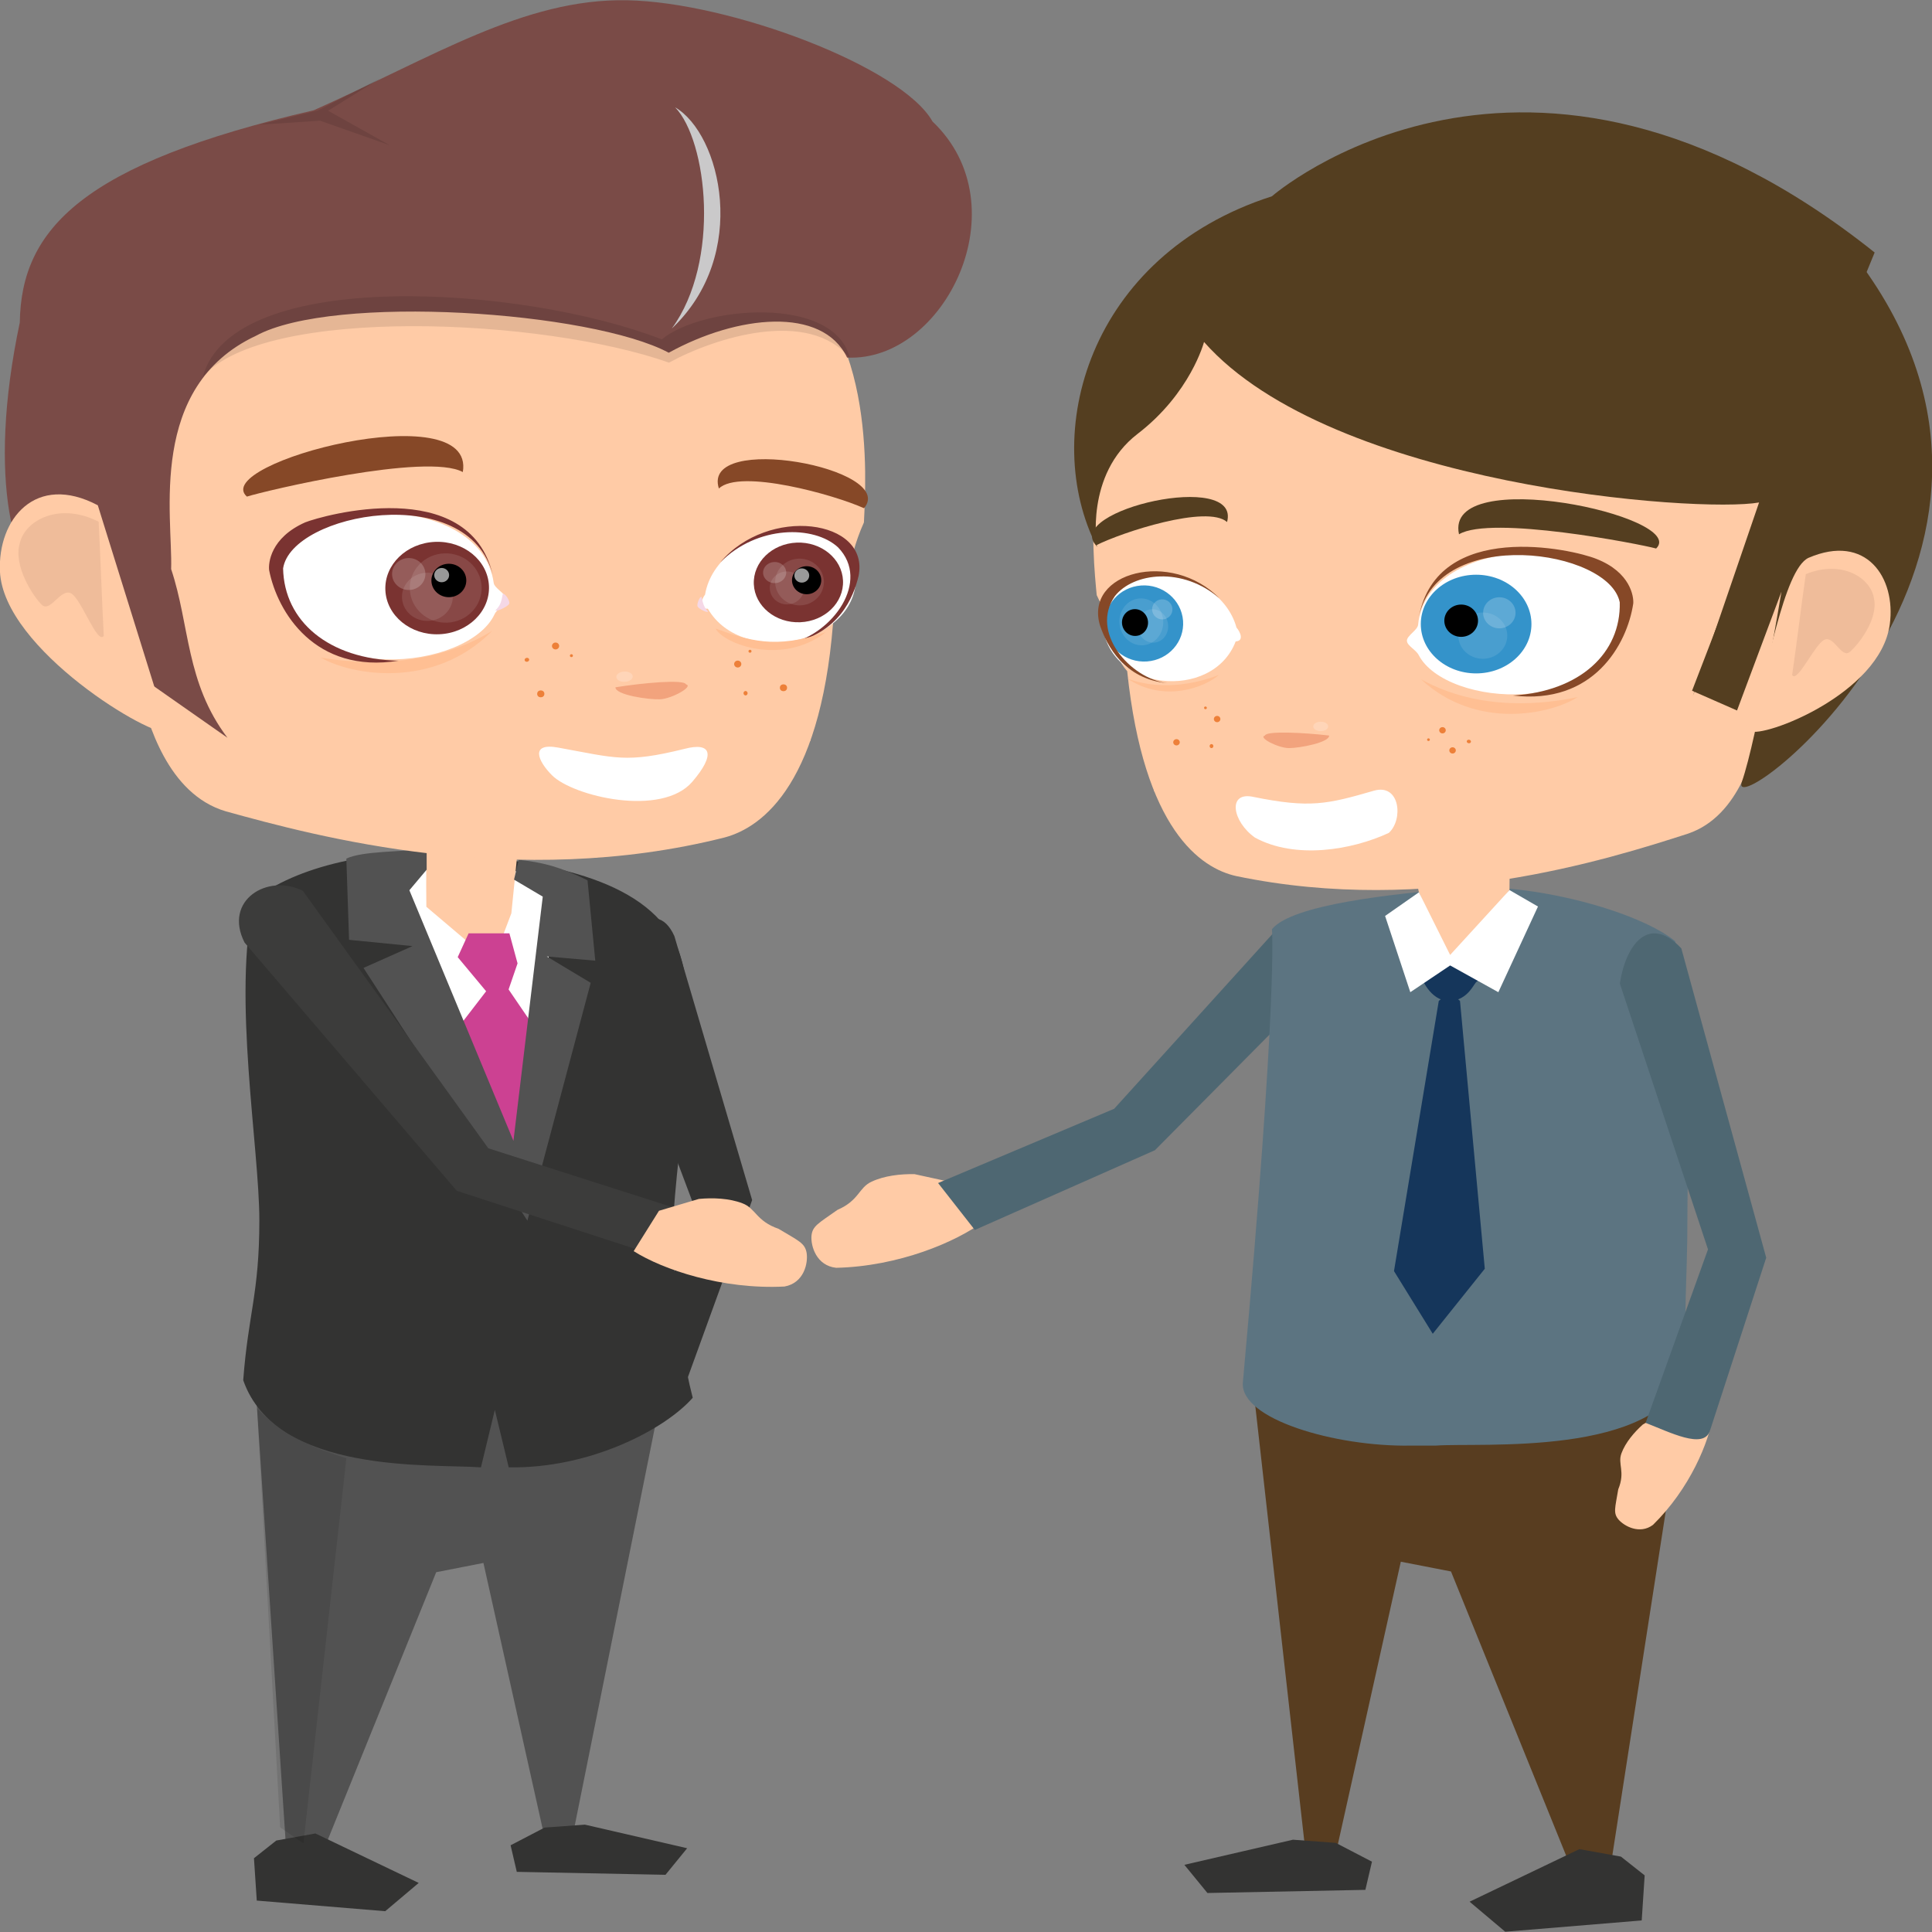 <?xml version="1.0" encoding="utf-8"?>
<svg version="1.1" id="Calque_1" x="0px" y="0px" width="160px" height="160px" viewBox="0 0 160 160" enable-background="new 0 0 160 160" xmlns="http://www.w3.org/2000/svg">
  <rect x="0" y="0" width="160" height="160" fill="#808080" stroke="none"/>
  <g transform="matrix(0.12, 0, 0, 0.115, 71.002, 67.175)">
    <g>
      <path fill="#FFCBA6" d="M67.586,267.818l-28.11-6.4c-9.627-0.196-20.872,1.097-29.67,5.437 c-8.923,4.253-8.516,13.523-23.509,20.274c-13.096,9.71-17.375,11.551-17.966,18.861c-0.495,7.288,3.419,21.36,17.079,22.871 c43.103-1.008,82.819-18.63,101.796-33.424"/>
      <polygon fill="#583D20" points="270.544,390.453 308.803,745.04 331.402,745.04 375.063,540.509 409.694,547.545 495.527,768.56 &#10;&#9;&#9;&#9;519.628,761.502 572.855,403.682 &#9;&#9;"/>
      <polygon fill="#333332" points="330.174,742.992 300.627,740.714 225.688,758.795 241.601,779.092 350.603,776.824 &#10;&#9;&#9;&#9;355.149,756.537 &#9;&#9;"/>
      <polygon fill="#333332" points="526.959,752.877 498.312,747.497 422.528,785.351 447.121,806.973 541.315,798.851 543.354,766.4 &#10;&#9;&#9;&#9;&#9;&#9;"/>
      <path fill="none" d="M308.584-0.312l0.527,3.792c27.441,8.587,53.566,0.642,66.259-3.896c6.871,6.949,0.108,19.464-5.841,20.143 c-16.627,5.579-40.232,6.4-57.494-2.323l-1.522,0.866C300.605,10.16,300.847-1.714,308.584-0.312z"/>
      <polygon fill="#4E6772" points="292.232,81.846 177.226,214.349 55.719,267.818 81.067,301.597 205.392,244.169 314.174,129.645 &#10;&#9;&#9;&#9;&#9;&#9;"/>
      <path fill="#5C7481" d="M266.062,411.364c-2.301,26.444,63.894,46.424,115.488,45.546h17.438 c30.97-2.411,153.134,8.812,173.867-53.219c-3.122-43.596,0.043-63.739,0-111.653c-0.042-47.912,5.185-135.609-8.482-198.422 c-25.666-21.815-99.575-42.385-147.556-38.188c-47.957,4.154-116.88,11.81-130.7,29.606 C286.117,85.023,290.413,130.389,266.062,411.364z"/>
      <path fill="#FFCBA6" d="M232.415-128.508L204.712-14.339c8.481,6.181,67.399-10.077,79.497-59.816 C292.254-107.373,274.851-141.993,232.415-128.508z"/>
      <path fill="#D0202C" d="M228.996-21.188c-5.436-1.316-8.799-6.735-7.494-12.093c1.293-5.359,6.761-8.636,12.208-7.322 c5.436,1.321,8.81,6.735,7.506,12.099C239.912-23.145,234.456-19.868,228.996-21.188z"/>
      <path opacity="0.502" fill="#E0AE8E" enable-background="new    " d="M229.72-118.113c26.27-7.978,45.362,7.518,45.845,23.322 c1.236,15.475-15.016,32.577-21.341,36.905c-6.289,4.346-9.5-12.969-16.525-10.893c-7.015,2.066-22.794,30.154-25.588,23.322 C217.676-67.623,224.164-95.926,229.72-118.113z"/>
      <path fill="#FFCBA6" d="M381.617,28.249l5.918,30.209l21.545,52.665l40.979-54.271c0.271-17.808-0.057-28.493-0.057-28.493 L381.617,28.249z"/>
      <path fill="#FFCBA6" d="M186.234-100.786c11.419,114.289,50.895,141.917,75.158,147.528 c132.914,28.966,256.36-11.864,311.924-30.549c36.243-12.872,46.436-60.654,50.5-80.54 c97.144-30.817,104.661-159.77,25.119-125.621c-1.644-40.594,31.891-77.154-28.999-110.174l-336.372-89.877 c-73.538,7.42-47.214,24.632-66.205,63.46c-66.655,32.389-54.533,144.175-52.167,170.987 C178.41-128.092,174.167-115.071,186.234-100.786z"/>
      <path fill="#FFCBA6" d="M282.106-55.831c8.241-10.549,10.499-39.815,15.431-31.646c5.545,14.69,39.311,16.318,27.135,32.423 L282.106-55.831z"/>
      <path fill="#ED8039" d="M240.242-75.344c0.525,0,0.964,0.433,0.964,0.965c0,0.531-0.438,0.964-0.964,0.964 c-0.547,0-0.965-0.433-0.965-0.964C239.277-74.911,239.695-75.344,240.242-75.344z"/>
      <path fill="#ED8039" d="M248.285-68.577c1.249,0,2.259,1.009,2.259,2.253c0,1.249-1.01,2.256-2.259,2.256 c-1.238,0-2.247-1.008-2.247-2.256C246.038-67.568,247.047-68.577,248.285-68.577z"/>
      <path fill="#ED8039" d="M220.252-51.848c1.25,0,2.259,1.014,2.259,2.258s-1.009,2.258-2.259,2.258 c-1.238,0-2.247-1.014-2.247-2.258S219.014-51.848,220.252-51.848z"/>
      <path fill="#ED8039" d="M244.405-48.286c0.726,0,1.293,0.646,1.293,1.446c0,0.801-0.567,1.447-1.293,1.447 c-0.7,0-1.292-0.646-1.292-1.447C243.113-47.639,243.705-48.286,244.405-48.286z"/>
      <path fill="#ED8039" d="M394.153-52.429c0.536,0,0.964,0.433,0.964,0.965c0,0.531-0.428,0.964-0.964,0.964 c-0.526,0-0.964-0.433-0.964-0.964C393.189-51.996,393.627-52.429,394.153-52.429z"/>
      <path fill="#ED8039" d="M403.819-60.5c1.251,0,2.259,1.014,2.259,2.258c0,1.243-1.008,2.256-2.259,2.256 c-1.249,0-2.257-1.014-2.257-2.256C401.562-59.486,402.57-60.5,403.819-60.5z"/>
      <path fill="#ED8039" d="M410.768-45.99c1.238,0,2.248,1.008,2.248,2.247c0,1.238-1.01,2.247-2.248,2.247 c-1.237,0-2.234-1.008-2.234-2.247C408.533-44.982,409.53-45.99,410.768-45.99z"/>
      <path fill="#ED8039" d="M423.459-49.848c-0.152,0.691-0.921,1.113-1.711,0.943c-0.787-0.176-1.291-0.872-1.138-1.562 c0.142-0.69,0.896-1.113,1.687-0.943C423.086-51.233,423.602-50.537,423.459-49.848z"/>
      <path fill="#F2A37D" d="M281.272-54.439c-4.975,1.452,9.239,9.046,16.638,9.046c7.408,0,27.988-4.077,27.682-9.046 C308.704-56.538,282.25-57.963,281.272-54.439z"/>
      <path fill="#FFBF93" d="M388.938-95.005c38.467,37.36,90.238,24.955,108.223,12.85C475.977-77.454,430.362-71.037,388.938-95.005z "/>
      <path fill="#FFBF93" d="M186.498-95.399c25.446,17.753,53.853,5.89,63.004-2.68C237.852-93.438,212.406-85.558,186.498-95.399z"/>
      <path opacity="0.2" fill="#FFFFFF" enable-background="new    " d="M319.783-64.401c2.839,0,5.151,1.518,5.151,3.385 c0,1.875-2.312,3.393-5.151,3.393c-2.849,0-5.151-1.518-5.151-3.393C314.632-62.883,316.935-64.401,319.783-64.401z"/>
      <path fill="#543E20" d="M255.147-208.204c-13.7-12.675-72.465,7.316-90.416,16.801 C142.222-216.577,264.933-245.958,255.147-208.204z"/>
      <path fill="#FFCBA6" d="M644.98-187.49L607.05-37.156c9.709,4.005,101.144-58.457,101.144-109.675 C708.193-181.047,683.085-210.62,644.98-187.49z"/>
      <path opacity="0.502" fill="#E0AE8E" enable-background="new    " d="M644.913-176.707c23.64-13.946,45.844-3.353,50.041,11.874 c4.855,14.746-6.905,35.195-12.013,40.895c-5.106,5.699-12.295-10.367-18.642-6.69c-6.334,3.672-15.058,34.681-19.387,28.73 C645.1-124.771,644.749-153.846,644.913-176.707z"/>
      <g>
        <g>
          <path fill="#FFFFFF" d="M387.424-112.342c-1.841-3.896-8.064-6.713-8.152-10.385c-0.065-3.654,7.527-7.753,7.737-11.589 c5.83-65.844,138.821-69.29,141.352-5.342C516.678-66.287,406.254-74.692,387.424-112.342z"/>
          <ellipse fill="#3493CA" cx="427.031" cy="-134.722" rx="38.182" ry="35.53"/>
          <path opacity="0.102" fill="#FFFFFF" enable-background="new    " d="M431.635-143.051c9.338,0,16.899,7.463,16.899,16.669 c0,9.201-7.562,16.664-16.899,16.664c-9.315,0-16.878-7.463-16.878-16.664C414.757-135.587,422.319-143.051,431.635-143.051z"/>
          <path opacity="0.2" fill="#FFFFFF" enable-background="new    " d="M443.054-154.026c6.181,0,11.188,5.014,11.188,11.189 c0,6.181-5.008,11.189-11.188,11.189c-6.18,0-11.188-5.008-11.188-11.189C431.866-149.013,436.874-154.026,443.054-154.026z"/>
          <path d="M416.72-148.76c6.41,0,11.629,5.205,11.629,11.628c0,6.416-5.219,11.622-11.629,11.622 c-6.423,0-11.63-5.207-11.63-11.622C405.09-143.555,410.297-148.76,416.72-148.76z"/>
          <path fill="#864827" d="M387.556-139.977c12.736-70.217,105.692-48.862,122.593-41.635 c23.529,9.688,25.709,27.185,25.326,32.089c-4.209,29.42-27.432,73.148-82.995,66.277c46.379-3.063,74.544-30.627,73.679-67.111 C519.023-188.646,400.773-206.209,387.556-139.977z"/>
        </g>
        <g>
          <path fill="#FFFFFF" d="M261.097-122.223c-15.945,43.58-88.804,36.013-91.85-13.047c-2.762-52.736,79.938-44.231,92.419,3.107 C264.044-129.461,267.235-122.546,261.097-122.223z"/>
          <path fill="#3493CA" d="M199.911-107.795c-14.862,1.118-27.836-10.225-28.967-25.326c-1.128-15.108,9.996-28.26,24.868-29.372 c14.861-1.117,27.836,10.22,28.966,25.328C225.906-122.063,214.772-108.913,199.911-107.795z"/>
          <path opacity="0.102" fill="#FFFFFF" enable-background="new    " d="M197.26-119.45c-8.341,0.625-15.661-6.411-16.353-15.722 c-0.7-9.304,5.479-17.359,13.809-17.989c8.329-0.624,15.649,6.412,16.353,15.722C211.77-128.13,205.588-120.08,197.26-119.45z"/>
          <path opacity="0.102" fill="#FFFFFF" enable-background="new    " d="M204.864-121.324c-5.796,0.444-10.915-4.587-11.419-11.228 c-0.505-6.646,3.792-12.389,9.6-12.828c5.81-0.443,10.916,4.587,11.421,11.234C214.969-127.505,210.674-121.763,204.864-121.324 z"/>
          <path opacity="0.2" fill="#FFFFFF" enable-background="new    " d="M210.979-138.086c-3.856,0.29-7.232-2.707-7.54-6.69 c-0.296-3.99,2.587-7.458,6.457-7.749c3.868-0.29,7.242,2.702,7.538,6.69C217.73-141.851,214.848-138.382,210.979-138.086z"/>
          <path d="M192.35-126.196c-4.954,0.374-9.294-3.633-9.688-8.949c-0.395-5.314,3.287-9.923,8.24-10.301 c4.954-0.372,9.293,3.633,9.688,8.948C200.984-131.182,197.303-126.568,192.35-126.196z"/>
          <path fill="#864827" d="M249.974-153.171c-25.349-23.065-59.597-18.643-72.289-1.618 c-17.182,25.811,10.172,59.176,36.267,62.655c-30.149-3.199-41.658-27.004-46.436-41.397 C156.16-172.093,216.712-188.68,249.974-153.171z"/>
        </g>
      </g>
      <path fill="#543E20" d="M415.218-199.365c21.941-13.857,124.277,6.894,136.049,10.236 C574.084-211.973,404.608-250.381,415.218-199.365z"/>
      <path fill="#543E20" d="M576.057-86.704l31.037,14.22l30.665-85.592c0,0-16.529,104.502-27.388,137.172 c-10.861,32.665,234.78-161.14,80.189-375.871"/>
      <path fill="#543E20" d="M576.671-83.213l45.635-139.068c-41.417,7.77-295.003-11.667-383.051-115.577 c0,0-9.227,36.835-45.874,66.19c-36.605,29.371-27.992,81.532-27.992,81.532c-39.562-80.502-6.617-209.937,120.707-252.641 c0,0,175.436-159.884,415.972,40.479"/>
      <g>
        <path fill="#FFCBA6" d="M656.409-182.405c-17.085,8.318-28.844,82.819-40.198,124.76c8.899,5.15,89.802-26.653,96.312-76.923 C716.861-168.131,696.258-200.318,656.409-182.405z"/>
        <path opacity="0.502" fill="#E0AE8E" enable-background="new    " d="M654.546-170.667c24.746-10.57,44.978,2.481,47.125,17.809 c2.872,14.948-11.11,33.31-16.788,38.214c-5.7,4.871-10.675-11.638-17.315-8.866c-6.599,2.75-18.96,31.793-22.423,25.453 C648.213-120.245,651.511-148.502,654.546-170.667z"/>
      </g>
      <g>
        <path fill="#FFFFFF" d="M273.316-10.257c39.017,8.285,51.026,5.266,83.313-4.499c17.995-5.255,20.251,21.021,10.126,30.435 c-25.514,12.4-64.551,19.179-92.344,3.38C258.651,7.399,255.256-14.372,273.316-10.257z"/>
      </g>
      <path fill="#15365B" d="M427.612,108.756h-30.148l-8.374,10.433c0,0,5.854,17.491,19.267,17.491 c13.415,0,17.558-13.831,19.256-13.962C429.289,122.564,427.612,108.756,427.612,108.756z"/>
      <polygon fill="#FFFFFF" points="450.068,56.842 469.718,68.693 442.375,130.389 409.103,111.123 381.617,130.389 364.212,75.482 &#10;&#9;&#9;&#9;387.556,58.447 409.103,103.561 &#9;&#9;"/>
      <polygon fill="#15365B" points="415.908,136.669 433.017,329.541 397.101,376.381 370.351,331.219 401.256,136.669 &#10;&#9;&#9;&#9;408.729,130.389 &#9;&#9;"/>
      <path fill="#FFCBA6" d="M562.675,429.084l-20.626,12.659c-5.896,5.513-11.933,12.877-14.696,20.647 c-2.828,7.792,2.849,13.129-2.234,25.984c-2.159,13.523-3.673,17.129,0.284,21.896c3.947,4.669,14.555,10.806,23.672,3.726 c25.339-25.896,38.894-59.794,41.635-79.826"/>
      <path fill="#4E6772" d="M568.648,98.826l58.588,222.78l-38.949,124.958c-4.591,13.107-27.496,0.691-44.275-6.027l43.046-124.958 l-60.832-191.425C530.094,97.144,545.766,73.461,568.648,98.826z"/>
    </g>
    <path fill="#FFCBA6" d="M-68.078-174.986l35.855,124.142c-9.031,7.178-74.557-7.903-90.168-61.958 C-132.83-148.93-115.356-187.792-68.078-174.986z"/>
    <path fill="#D0202C" d="M-72.829-64.757c-1.688-5.825,1.743-11.935,7.661-13.645c5.918-1.715,12.083,1.616,13.771,7.441 c1.682,5.82-1.749,11.93-7.667,13.645C-64.981-55.606-71.147-58.938-72.829-64.757z"/>
    <path opacity="0.502" fill="#E0AE8E" enable-background="new    " d="M-64.631-163.698c-29.232-7.518-49.448,10.422-49.255,27.81 c-0.621,17.08,18.033,35.092,25.184,39.558c7.134,4.455,9.83-14.724,17.639-12.784c7.824,1.945,26.488,32.049,29.245,24.433 C-48.986-108.775-57.464-139.604-64.631-163.698z"/>
    <polygon fill="#525252" points="-128.792,386.969 -195.688,733.939 -216.954,733.939 -258.052,541.407 -290.639,548.07 &#10;&#9;&#9;-371.403,756.055 -394.094,749.413 -416.419,396.546 &#9;"/>
    <polygon fill="#333332" points="-215.81,731.967 -188.022,729.862 -117.455,746.85 -132.415,765.985 -235.032,763.858 &#10;&#9;&#9;-239.306,744.724 &#9;"/>
    <polygon fill="#333332" points="-401,741.305 -374.023,736.219 -302.716,771.836 -325.84,792.199 -414.48,784.55 -416.419,754.038 &#10;&#9;&#9;&#9;"/>
    <path fill="#333332" d="M-127.253,91.632c25.387,47.108-2.153,166.772,0.111,221.897c2.279,55.147,7.922,86.031,13.535,108.914 c-18.774,22.379-70.262,51.104-126.992,50.129l-9.583-41.416l-9.585,41.416c-34.06-2.664-141.275,5.457-164.061-62.753 c3.446-47.947,11.092-62.249,11.134-114.941c0.023-52.66-18.74-161.804-3.715-230.907c28.205-23.963,84.223-37.584,137.002-32.993 C-226.648,35.574-152.638,44.535-127.253,91.632z"/>
    <path fill="#FFFFFF" d="M-208.132,63.801l-23.857,202.385l-87.734-216.862C-299.559,36.238-234.774,26.396-208.132,63.801z"/>
    <path fill="#FFCBA6" d="M-232.227,5.579l-6.543,67.965l-12.998,35.731l-45.672-40.4c-0.312-19.585,0.225-43.816-0.088-63.373 L-232.227,5.579z"/>
    <polygon fill="#CC4192" points="-240.128,88.004 -268.283,88.004 -275.8,105.145 -256.188,129.71 -276.857,157.744 &#10;&#9;&#9;-235.344,247.764 -219.118,161.403 -240.686,128.416 -234.505,109.633 &#9;"/>
    <path fill="#525252" d="M-217.107,61.57l-20.236,175.891l-71.821-180.493l11.928-14.795V27.103 c-18.471,2.356-44.096,1.54-55.427,7.069l1.884,58.501l43.811,4.516l-33.859,15.71l113.112,181.99l43.689-171.228l-30.276-19 l33.432,3.021l-5.354-57.876c-18.75-9.683-31.157-13.004-47.519-14.757l-3.195,14.275L-217.107,61.57z"/>
    <path opacity="0.102" enable-background="new    " d="M-352.663,466.051l-29.628,277.271l-16.061-11.507l-15.945-301.667 C-394.379,451.671-373.157,459.146-352.663,466.051z"/>
    <path fill="#FFCBA6" d="M-16.016-146.706C-23.112-20.591-65.206,11.618-91.623,18.966c-144.692,38.1-282.241-0.932-344.188-18.816 c-40.446-12.434-53.876-64.474-59.284-86.103c-108.218-29.255-122.575-170.619-33.546-136.854 c-0.149-44.675-38.714-83.258,26.63-122.42l365.378-114.683c81.138,4.657,53.027,24.822,75.729,66.593 C13.881-360.888,5.844-237.486,4.533-207.914C-8.678-177.085-3.434-162.98-16.016-146.706z"/>
    <path fill="#7A4B47" d="M51.878-496.631c61.584,61.07,8.125,173.327-58.951,170.006c-17.047-37.136-75.816-30.735-123.083-3.491 c-53.4-29.814-231.373-42.665-284.969-12.165c-74.967,36.73-57.268,130.113-58.446,167.979 c12.958,40.477,9.983,81.664,38.872,121.467l-57.032-41.678l-37.93-125.254l-25.667,63.137 c-26.396-11.179-45.897-80.688-22.702-195.235c0.964-67.388,43.195-114.343,202.808-152.838 c82.418-38.231,145.019-80.595,216.188-79.252C-87.854-582.595,30.677-536.067,51.878-496.631z"/>
    <path fill="#FFCBA6" d="M-119.22-92.786c-9.562-11.2-13.429-43.251-18.492-34.034c-5.354,16.395-42.398,19.782-28.28,36.911 L-119.22-92.786z"/>
    <path fill="#ED8039" d="M-74.095-116.194c0.587,0,1.059,0.47,1.059,1.057c0,0.581-0.472,1.051-1.059,1.051 c-0.581,0-1.052-0.47-1.052-1.051C-75.147-115.724-74.675-116.194-74.095-116.194z"/>
    <path fill="#ED8039" d="M-82.556-108.408c1.371,0,2.484,1.113,2.484,2.481c0,1.371-1.113,2.482-2.484,2.482 c-1.369,0-2.476-1.112-2.476-2.482C-85.032-107.295-83.924-108.408-82.556-108.408z"/>
    <circle fill="#ED8039" cx="-50.986" cy="-88.844" r="2.479"/>
    <path fill="#ED8039" d="M-78.566-84.862c-0.032-0.883,0.57-1.623,1.347-1.655c0.78-0.027,1.443,0.658,1.48,1.534 c0.039,0.883-0.57,1.623-1.347,1.655C-77.864-83.3-78.526-83.985-78.566-84.862z"/>
    <path fill="#ED8039" d="M-197.336-113.017c0.581,0,1.056,0.472,1.056,1.052c0,0.586-0.476,1.057-1.056,1.057 c-0.581,0-1.052-0.471-1.052-1.057C-198.388-112.545-197.917-113.017-197.336-113.017z"/>
    <path fill="#ED8039" d="M-208.269-121.412c1.37,0,2.482,1.112,2.482,2.477c0,1.37-1.113,2.482-2.482,2.482 c-1.369,0-2.476-1.112-2.476-2.482C-210.745-120.3-209.638-121.412-208.269-121.412z"/>
    <circle fill="#ED8039" cx="-218.478" cy="-84.457" r="2.482"/>
    <path fill="#ED8039" d="M-228.411-110.354c0.849-0.224,1.698,0.209,1.895,0.965c0.197,0.756-0.333,1.551-1.185,1.77 c-0.849,0.226-1.704-0.208-1.895-0.964C-229.792-109.34-229.267-110.134-228.411-110.354z"/>
    <path fill="#F2A37D" d="M-118.255-91.279c5.535,1.358-9.726,10.368-17.863,10.729c-8.116,0.345-30.926-3.146-30.839-8.63 C-148.476-92.304-119.476-95.109-118.255-91.279z"/>
    <path fill="#864827" d="M-272.277-244.183c-24.769-14.187-136.241,13.452-149.014,17.671 C-447.429-250.54-263.044-300.755-272.277-244.183z"/>
    <path fill="#FFBF93" d="M-252.002-129.829c-40.5,42.867-97.959,31.7-118.294,19.245 C-346.795-106.419-296.381-101.504-252.002-129.829z"/>
    <path opacity="0.2" fill="#FFFFFF" enable-background="new    " d="M-166.339-96.578c-0.088-2.049,2.374-3.819,5.491-3.957 c3.124-0.131,5.728,1.426,5.813,3.475c0.088,2.049-2.372,3.818-5.495,3.95C-163.649-92.978-166.25-94.528-166.339-96.578z"/>
    <path fill="#864827" d="M-95.558-232.325c14.46-14.564,80.003,4.625,100.146,14.186C28.118-246.879-108.096-273.34-95.558-232.325z "/>
    <path fill="#FFCBA6" d="M-524.187-220.27l48.796,163.387c-10.481,4.86-113.905-59.432-116.322-115.714 C-593.34-210.204-567.148-243.882-524.187-220.27z"/>
    <path fill="#FFFFFF" d="M-250.43-141.659c1.755-4.132,8.104-7.337,8.012-11.146c-0.088-3.803-8.182-7.716-8.57-11.677 c-9.015-68.135-147.667-65.729-147.474,0.772C-382.998-88.013-268.364-101.707-250.43-141.659z"/>
    <path fill="#7A3331" d="M-325.73-159.106c-0.789-18.367,14.57-33.951,34.314-34.806c19.738-0.85,36.385,13.354,37.18,31.727 c0.789,18.374-14.572,33.958-34.314,34.807C-308.289-126.524-324.937-140.733-325.73-159.106z"/>
    <path fill="#F5D8E6" d="M-244.702-156.471c1.521-0.685,5.249,5.184,4.415,7.162c-0.849,1.984-8.76,5.879-9.5,4.746 C-245.86-148.502-245.612-151.632-244.702-156.471z"/>
    <path opacity="0.102" fill="#FFFFFF" enable-background="new    " d="M-308.865-159.627c-0.585-13.781,10.029-25.42,23.717-26.001 c13.684-0.586,25.255,10.11,25.843,23.887c0.585,13.781-10.034,25.419-23.717,26.006 C-296.706-135.155-308.278-145.851-308.865-159.627z"/>
    <path opacity="0.102" fill="#FFFFFF" enable-background="new    " d="M-314.25-153.577c-0.411-9.573,7.09-17.672,16.763-18.089 c9.677-0.421,17.853,6.999,18.268,16.571c0.411,9.578-7.09,17.678-16.763,18.094C-305.66-136.579-313.833-144.003-314.25-153.577z"/>
    <path opacity="0.2" fill="#FFFFFF" enable-background="new    " d="M-309.605-182.273c6.353,0,11.503,5.151,11.503,11.507 c0,6.35-5.15,11.5-11.503,11.5c-6.35,0-11.501-5.15-11.501-11.5C-321.106-177.123-315.955-182.273-309.605-182.273z"/>
    <path d="M-281.92-178.153c6.652,0,12.044,5.392,12.044,12.044c0,6.646-5.392,12.039-12.044,12.039 c-6.647,0-12.04-5.392-12.04-12.039C-293.959-172.761-288.567-178.153-281.92-178.153z"/>
    <path fill="#7A3331" d="M-251.608-170.175c-16.394-72.42-117.286-42.824-129.43-37.793c-24.044,11.128-25.508,29.409-24.899,34.472 c5.7,30.391,31.826,74.819,89.32,65.181c-48.381-1.113-78.951-28.505-79.691-66.463 C-390.56-214.883-268.327-238.44-251.608-170.175z"/>
    <path fill="#FFFFFF" d="M-103.159-145.763c23.712,42.901,105.084,25.875,102.158-25.108 c-3.704-54.697-96.118-35.458-104.086,14.926C-107.421-152.849-110.127-145.341-103.159-145.763z"/>
    <path fill="#F5D8E6" d="M-107.537-154.262c-1.167-0.515-3.491,5.119-2.712,6.882c0.763,1.759,6.811,4.779,7.272,3.693 C-106.134-147.056-106.522-149.906-107.537-154.262z"/>
    <path fill="#7A3331" d="M-71.447-163.381c-0.679-15.83,12.547-29.261,29.544-29.989c17-0.735,31.329,11.512,32.008,27.343 c0.686,15.836-12.542,29.261-29.541,29.996C-56.432-135.303-70.768-147.544-71.447-163.381z"/>
    <path opacity="0.102" fill="#FFFFFF" enable-background="new    " d="M-39.907-181.835c9.288,0,16.817,7.535,16.817,16.821 c0,9.294-7.53,16.824-16.817,16.824c-9.293,0-16.823-7.53-16.823-16.824C-56.73-174.301-49.2-181.835-39.907-181.835z"/>
    <path opacity="0.102" fill="#FFFFFF" enable-background="new    " d="M-48.585-172.597c6.553,0,11.864,5.31,11.864,11.862 c0,6.548-5.311,11.858-11.864,11.858c-6.549,0-11.859-5.31-11.859-11.858C-60.445-167.287-55.134-172.597-48.585-172.597z"/>
    <path opacity="0.2" fill="#FFFFFF" enable-background="new    " d="M-65.053-171.462c-0.18-4.203,3.243-7.765,7.656-7.957 c4.405-0.192,8.126,3.062,8.306,7.266c0.187,4.208-3.244,7.77-7.649,7.962C-61.151-164.005-64.873-167.255-65.053-171.462z"/>
    <path d="M-35.007-176.378c5.572,0,10.092,4.516,10.092,10.088c0,5.573-4.52,10.089-10.092,10.089 c-5.568,0-10.087-4.516-10.087-10.089C-45.095-171.863-40.575-176.378-35.007-176.378z"/>
    <path fill="#7A3331" d="M-94.572-179.184c25.563-26.927,64.743-26.725,81.236-10.795c22.691,24.396-3.813,62.134-32.78,69.017 c33.52-7.086,43.444-33.004,46.979-48.436C8.659-210.494-61.726-219.908-94.572-179.184z"/>
    <path fill="#FFBF93" d="M-21.853-128.853c-34.888,12.57-53.464,5.792-75.984-2.625C-92.319-120.403-51.875-104.397-21.853-128.853z "/>
    <circle opacity="0.6" fill="#FFFFFF" enable-background="new    " cx="-38.34" cy="-169.693" r="5.129"/>
    <circle opacity="0.6" fill="#FFFFFF" enable-background="new    " cx="-286.869" cy="-169.972" r="5.14"/>
    <path opacity="0.102" enable-background="new    " d="M-5.188-326.229c-28.314-36.106-92.968-14.926-124.793,3.254 c-86.963-32.166-278.728-41.246-321.71,10.132c20.686-79.434,220.802-65.761,316.74-26.889 C-107.268-363.76-15.659-371.952-5.188-326.229z"/>
    <path fill="#FFFFFF" d="M-119.339-44.833c-40.413,10.406-47.19,6.635-87.252-0.954c-19.293-3.643-14.133,9.507-4.143,19.957 c14.488,15.157,75.624,30.423,96.858,4.646C-97.673-40.904-100.714-49.951-119.339-44.833z"/>
    <polygon opacity="0.102" enable-background="new    " points="-329.062,-527.843 -372.204,-504.631 -412.705,-494.34 &#10;&#9;&#9;-370.822,-497.217 -322.723,-479.54 -365.267,-504.395 &#9;"/>
    <path fill="#CAC9CA" d="M-128.062-347.529c54.072-53.274,33.726-140.214,2.333-159.293 C-103.652-482.893-94.09-396.112-128.062-347.529z"/>
    <path fill="#3C3C3B" d="M-422.884,94.672l146.455,178.758l130.232,44.21c15.174,0.241,27.954-10.247,32.446-27.814l-140.92-47.026 L-382.686,57.384C-406.912,44.621-437.784,64.174-422.884,94.672z"/>
    <path fill="#333332" d="M-126.276,89.982l53.667,190.111l-49.481,142.295c-9.71,11.66-25.968,14.598-42.222,6.598l53.837-138.459 l-62.298-172.763C-166.712,91.029-139.779,58.83-126.276,89.982z"/>
    <path opacity="0.502" fill="#E0AE8E" enable-background="new    " d="M-523.611-208.418c-26.632-14.22-50.523-1.54-54.418,15.393 c-4.636,16.456,9.244,38.363,15.14,44.385c5.869,6.017,13.037-11.984,20.164-8.248c7.146,3.737,18.171,37.394,22.659,30.649 C-521.36-151.363-522.334-183.304-523.611-208.418z"/>
    <path fill="#FFCBA6" d="M-136.901,287.798l27.534-8.537c9.585-0.942,20.899-0.526,30.002,3.135 c9.222,3.539,9.528,12.844,25.004,18.4c13.802,8.668,18.213,10.181,19.371,17.425c1.062,7.244-1.766,21.568-15.29,24.121 c-43.06,2.303-84.02-12.208-104.076-25.48"/>
  </g>
</svg>